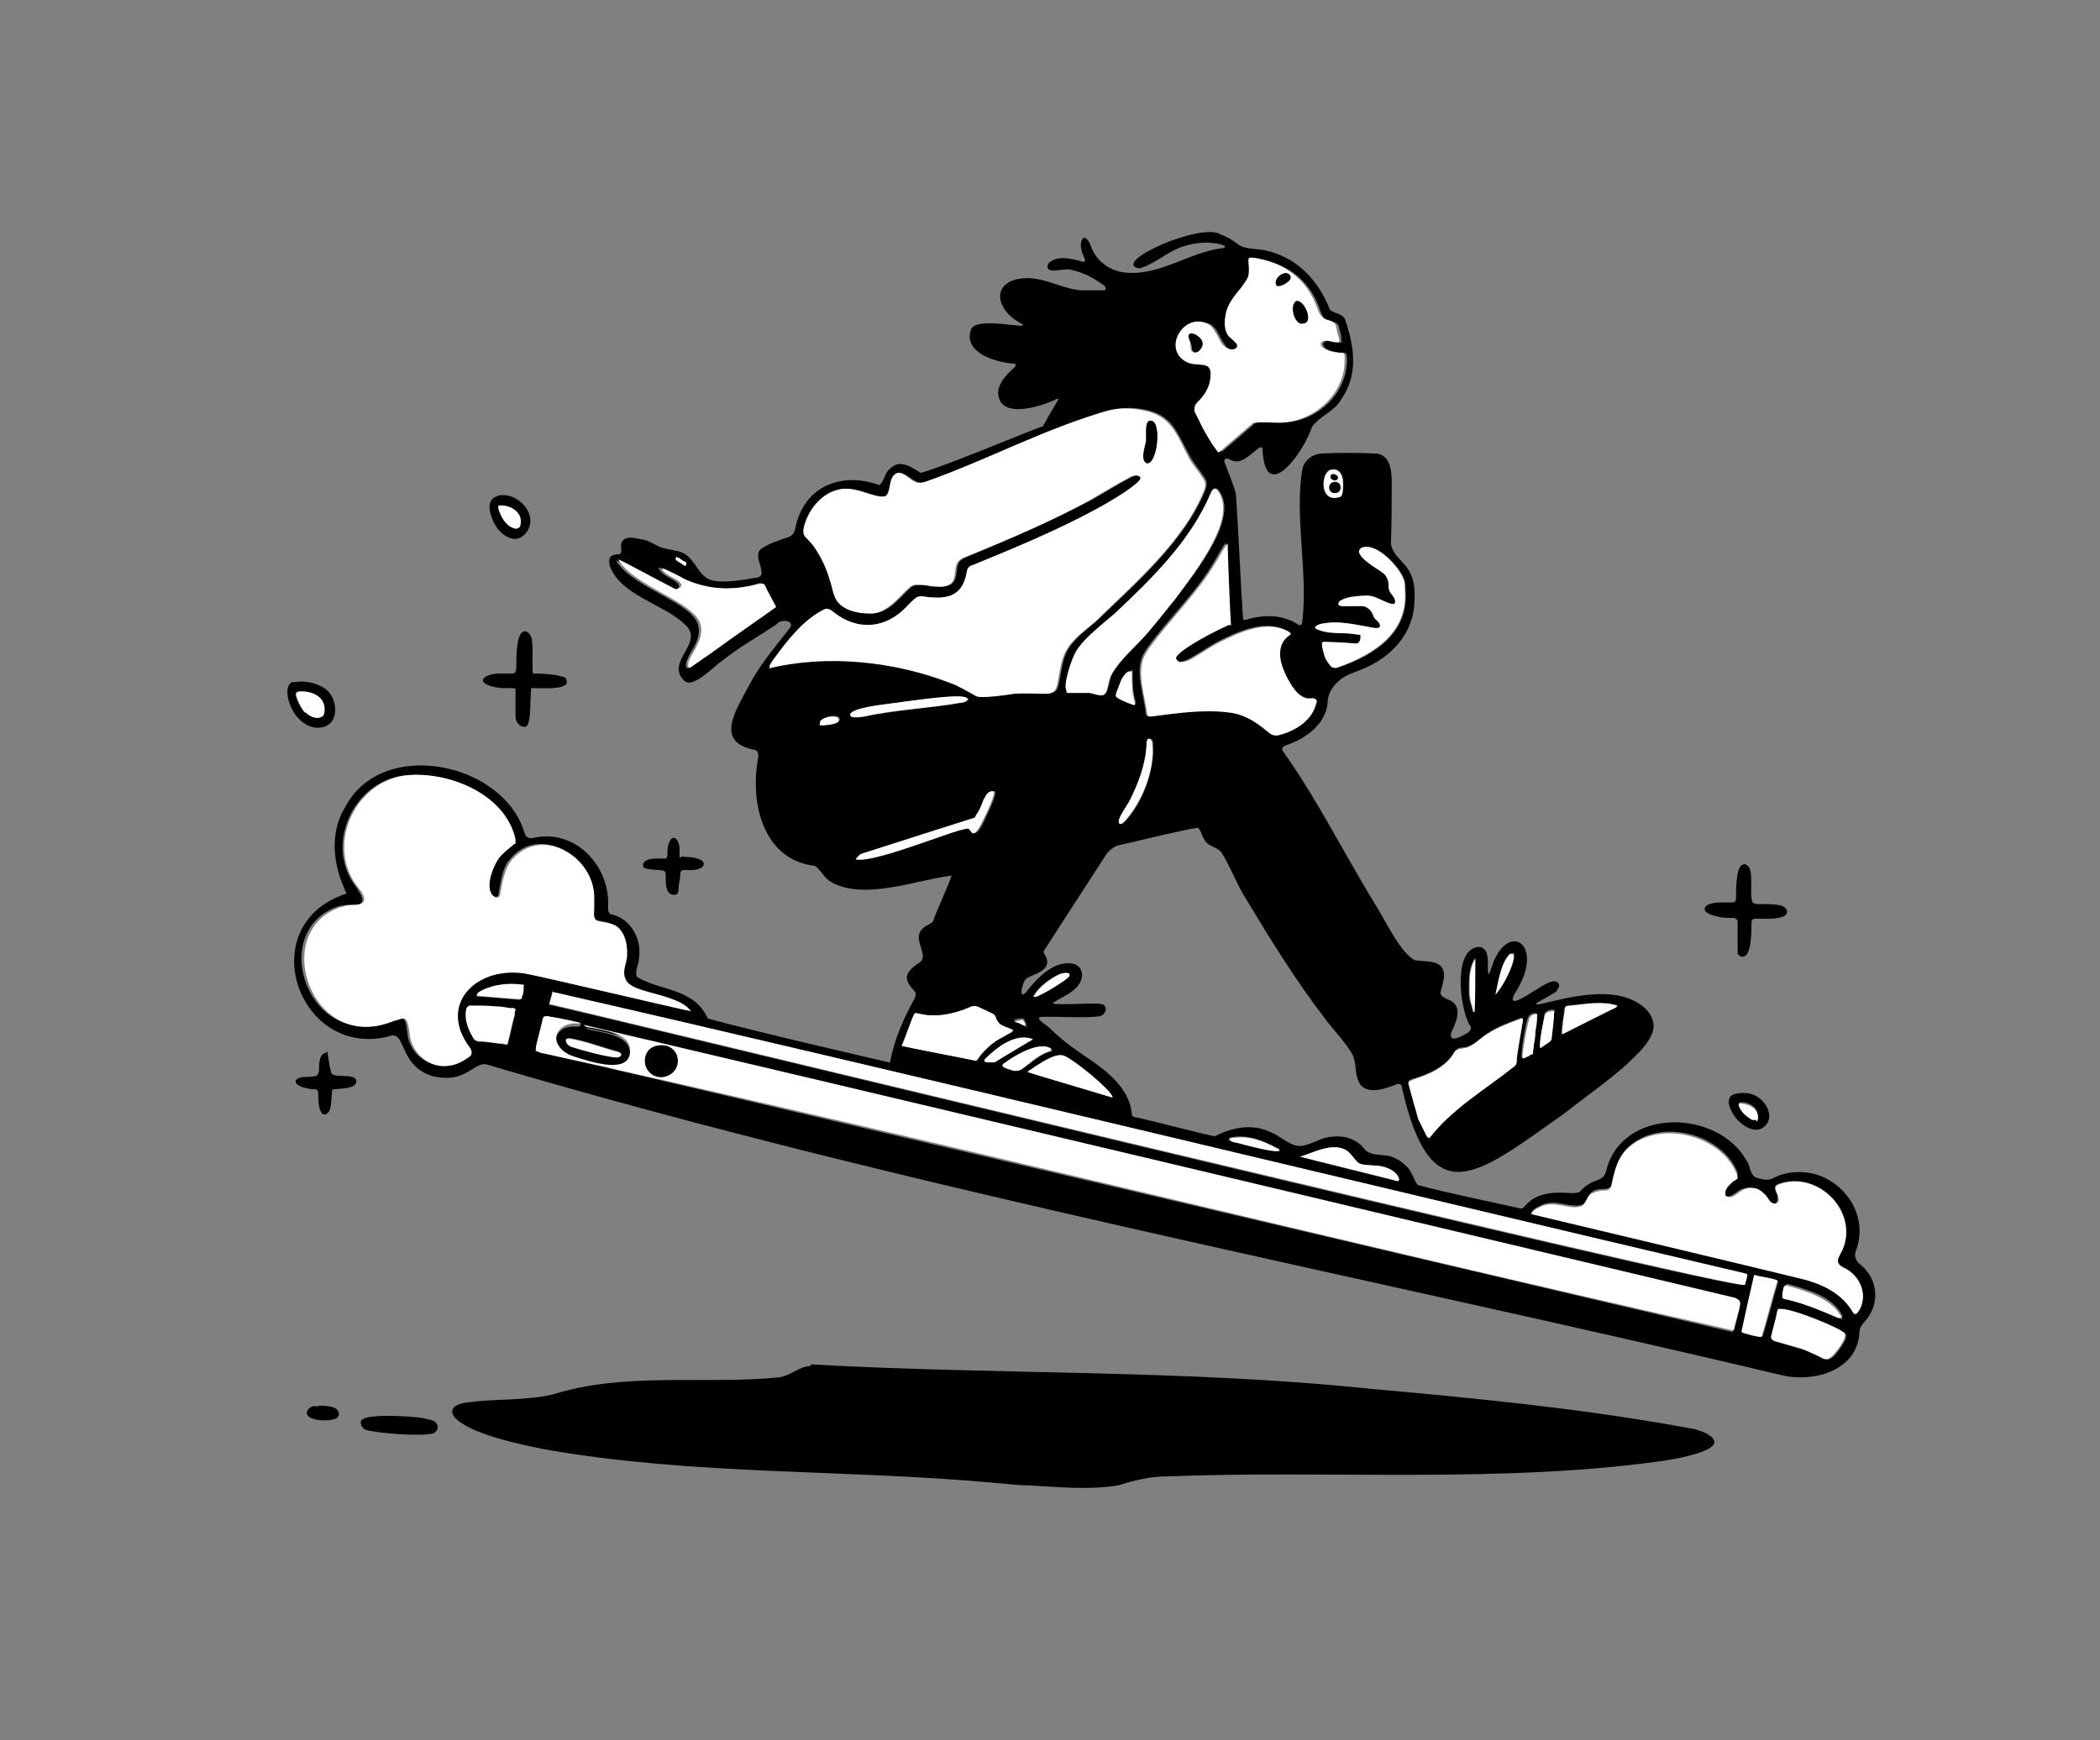 <svg width="380" height="315" viewBox="0 0 380 315" fill="none" xmlns="http://www.w3.org/2000/svg">
<rect x="0" y="0" width="380" height="315" fill="#808080" stroke="none"/>
<path d="M59.042 190.237C59.189 190.237 59.336 190.531 59.336 190.972C59.483 191.853 59.63 193.176 59.924 194.058C60.071 195.38 64.332 194.058 64.479 195.674C64.479 196.997 62.128 196.997 60.806 197.143C60.365 197.143 60.071 197.143 60.071 197.584C59.924 198.76 60.071 200.964 59.189 201.552C58.895 201.846 58.455 201.699 58.308 201.552C57.573 200.817 57.573 198.76 57.573 197.731C57.573 197.437 57.279 197.143 56.985 197.143C56.544 197.143 56.103 197.143 55.663 196.997C53.605 196.703 52.43 195.38 54.781 194.939C55.516 194.939 56.25 194.939 56.985 194.792C57.426 194.792 57.573 194.352 57.72 193.911C57.72 192.588 57.72 190.531 59.189 190.531L59.042 190.237Z" fill="black"/>
<path d="M53.018 123.524C54.781 123.083 57.279 123.524 58.896 124.7C61.1 126.316 61.541 130.871 58.455 131.606C56.251 132.194 54.047 130.577 53.018 128.667C52.136 127.198 51.255 124.112 53.018 123.377V123.524ZM55.222 128.961C55.81 129.549 57.279 130.283 58.161 129.696C58.602 129.402 58.602 128.667 58.602 128.226C58.602 126.022 56.398 125.14 54.341 125.14C53.9 125.14 53.459 125.14 53.459 125.728C53.606 126.61 54.487 128.226 55.075 128.961H55.222Z" fill="black"/>
<path d="M56.987 254.599C58.015 254.305 59.338 254.452 60.367 254.746C61.248 255.04 61.689 256.068 60.954 256.656C59.926 257.244 57.575 257.244 56.252 256.656C54.783 255.922 55.811 254.599 56.987 254.452V254.599Z" fill="black"/>
<path d="M55.223 128.961C54.488 128.226 53.753 126.61 53.606 125.728C53.606 125.287 54.047 125.14 54.488 125.14C56.545 125.14 58.603 126.022 58.749 128.226C58.749 128.667 58.749 129.402 58.309 129.696C57.427 130.283 55.958 129.696 55.37 128.961H55.223Z" fill="white"/>
<path d="M96.219 121.908C96.366 121.908 96.66 121.908 96.807 121.908C98.13 121.908 100.628 122.055 101.803 122.495C102.391 122.495 102.685 123.23 102.538 123.671C102.097 124.846 97.983 124.553 96.66 124.553C96.513 124.553 96.366 124.553 96.219 124.553C96.073 124.553 96.073 124.993 96.073 125.287C95.925 126.904 96.073 130.136 95.485 131.165C95.044 132.047 93.868 131.312 93.574 130.724C93.281 130.283 93.281 129.843 93.281 129.108C93.281 128.079 93.281 127.051 93.281 126.169C93.281 125.728 93.281 124.846 93.281 124.7C93.281 124.553 92.84 124.553 92.693 124.553C92.252 124.553 91.811 124.553 91.223 124.553C89.754 124.553 87.256 123.965 87.403 123.083C87.403 122.495 88.578 122.055 90.048 121.908C90.782 121.908 91.811 121.908 92.546 121.908C92.84 121.908 93.133 121.908 93.281 121.614C93.281 121.467 93.427 121.173 93.427 120.879C93.427 119.263 93.427 117.058 93.868 115.589C94.309 113.826 95.632 113.826 96.219 115.589C96.366 116.177 96.219 116.324 96.366 117.058C96.366 117.94 96.366 118.675 96.366 119.556C96.366 120.144 96.366 120.438 96.366 121.026C96.366 121.467 96.366 121.761 96.513 121.908H96.219Z" fill="black"/>
<path d="M313.846 166.138C313.846 166.138 313.552 166.138 313.258 166.138C312.523 166.138 311.495 166.138 310.613 165.844C307.527 165.256 307.821 163.493 311.054 163.346C311.789 163.346 312.67 163.346 313.405 163.346C314.14 163.346 314.14 162.905 314.14 162.317C314.14 160.995 314.14 157.321 315.168 156.587C315.462 156.44 315.756 156.293 316.05 156.587C317.52 157.321 316.491 161.436 317.079 163.199C317.373 163.787 318.401 163.64 318.989 163.64C320.018 163.64 321.34 163.64 322.369 163.934C323.691 164.375 323.691 165.697 322.369 165.991C321.046 166.432 319.136 166.285 317.813 166.285C317.079 166.285 316.932 166.579 316.932 167.02C316.932 168.783 316.932 172.31 315.756 173.044C315.315 173.338 314.581 173.044 314.434 172.604C314.434 172.31 314.434 172.163 314.434 171.869C314.434 170.84 314.434 168.048 314.434 167.02C314.434 166.873 314.434 166.579 314.287 166.432L313.846 166.138Z" fill="black"/>
<path d="M123.551 154.97C123.698 155.117 124.139 155.117 124.286 155.117C125.314 155.117 126.784 155.411 127.225 155.999C127.518 156.44 127.225 157.027 126.637 157.174C125.755 157.615 124.726 157.468 123.845 157.468C123.404 157.468 123.11 157.615 123.11 158.203C123.11 158.791 122.963 159.526 122.816 160.26C122.816 160.701 122.816 161.142 122.669 161.583C122.522 162.024 121.935 162.024 121.494 161.877C120.465 161.583 120.465 159.819 120.465 158.497C120.465 157.468 120.171 157.615 119.143 157.468C118.408 157.468 117.379 157.321 116.791 157.174C116.204 157.027 116.204 156.146 116.791 155.852C117.526 155.264 119.289 155.411 120.318 155.411C120.612 155.411 120.759 155.117 120.759 154.823C120.759 154.236 120.759 153.648 120.906 153.06C121.494 150.709 122.816 151.591 122.963 153.501C122.963 153.942 122.963 154.382 122.963 154.823C122.963 154.97 122.963 155.117 122.963 155.264L123.551 154.97Z" fill="black"/>
<path d="M90.049 89.727C93.722 88.845 97.837 93.4 95.045 96.633C94.457 97.221 93.722 97.662 92.841 97.515C90.342 97.074 88.726 94.135 88.579 91.784C88.579 90.902 89.02 90.02 89.902 89.874L90.049 89.727ZM90.195 91.49C90.195 91.49 90.195 91.931 90.195 92.078C90.636 93.547 91.518 95.164 92.987 95.604C93.281 95.604 93.575 95.604 93.722 95.604C93.869 95.604 94.016 95.164 94.163 95.017C94.751 93.106 92.987 91.784 90.93 91.49C90.783 91.49 90.342 91.49 90.195 91.49Z" fill="black"/>
<path d="M90.194 91.49C90.194 91.49 90.635 91.49 90.929 91.49C92.986 91.637 94.603 93.106 94.162 95.017C94.162 95.311 94.015 95.457 93.721 95.604C93.574 95.751 93.28 95.751 92.986 95.604C91.517 95.164 90.635 93.547 90.194 92.078C90.194 91.931 90.194 91.637 90.194 91.49Z" fill="white"/>
<path d="M183.359 186.416C183.359 186.563 182.918 186.857 182.771 187.004C182.036 187.445 181.155 187.886 180.42 188.327C179.097 189.208 177.922 190.237 177.04 191.56C176.746 191.853 176.746 192 176.452 192C174.689 191.707 166.607 190.09 163.227 189.355C163.08 189.355 163.227 189.061 163.227 189.061C163.668 188.033 164.844 184.653 165.432 183.478C165.579 183.184 166.166 183.478 166.46 183.478C169.399 184.212 172.632 183.478 175.424 182.302C176.012 182.008 176.599 182.008 177.187 182.302C177.775 182.596 178.804 183.037 179.391 183.331C179.685 183.478 179.979 183.625 180.126 183.918C180.567 185.094 181.155 185.535 182.33 185.976C182.771 186.123 183.212 186.27 183.359 186.416Z" fill="white"/>
<path d="M199.962 51.815C198.199 50.492 196.142 49.317 193.938 48.876C192.909 48.288 188.794 50.051 189.676 47.7C191.293 46.084 193.938 46.819 195.995 47.406C196.876 47.406 195.701 45.937 195.701 45.202C195.26 43.733 196.142 41.675 197.317 44.321C198.199 47.112 200.697 49.023 203.489 49.317C209.808 50.051 215.098 45.643 221.269 44.908C222.739 44.614 220.241 44.027 219.8 44.027C217.89 43.733 215.979 44.027 214.069 44.614C211.277 45.496 208.926 47.847 206.134 48.582C200.844 47.553 217.302 40.206 220.829 42.41C225.237 44.174 222.739 44.761 228.323 45.202C234.347 46.231 238.462 50.492 240.666 56.076C241.401 56.811 243.017 56.664 243.458 57.986C245.074 62.836 245.809 67.832 242.723 72.24C241.548 74.444 238.756 75.326 237.433 77.236C235.817 82.085 228.911 91.49 228.47 81.351C228.47 80.616 227.735 81.057 227.441 81.351C225.825 82.673 224.208 84.29 222.445 83.114C221.71 82.82 221.269 83.114 221.71 83.996C222.151 85.171 223.18 87.669 223.62 89.286C224.061 94.87 224.649 108.829 224.943 111.915C224.943 112.209 224.943 112.209 225.384 112.209C228.617 111.181 232.143 111.181 234.935 113.091C235.523 113.385 235.67 112.797 235.67 112.356C236.699 103.392 234.201 93.547 235.67 84.877C236.111 83.114 237.727 82.085 239.344 82.085C241.989 81.939 246.25 81.939 248.748 82.085C251.393 82.085 251.834 84.877 251.834 87.082C251.834 90.755 251.834 94.723 251.687 98.396C252.275 101.923 256.389 101.776 255.948 108.536C255.948 114.56 251.834 118.969 246.397 121.173C244.928 121.761 243.311 122.201 242.136 123.377C240.96 124.406 240.225 125.728 240.225 127.345C239.784 131.165 236.258 133.663 232.878 134.839C232.143 134.986 231.702 135.573 232.29 136.161C238.315 144.684 243.017 154.089 248.454 163.052C250.658 166.432 253.156 172.163 255.948 173.779C257.418 174.073 259.475 173.779 260.651 174.808C261.973 176.13 260.945 178.188 260.651 179.657C260.651 180.245 261.238 180.539 261.826 180.833C264.912 181.861 263.59 184.8 262.561 187.004C262.267 188.768 264.177 187.739 265.206 187.151C265.794 186.857 266.528 186.27 265.941 185.535C264.03 182.302 262.855 170.987 267.998 171.428C269.761 172.163 269.027 174.808 269.32 176.277C269.32 176.277 269.32 176.277 269.467 176.277C269.614 175.836 270.055 174.808 270.202 174.22C273.288 166.579 279.754 171.281 274.023 179.951C272.259 183.625 279.166 177.894 280.635 177.747C281.517 177.306 282.692 178.041 281.811 179.069C282.252 179.657 275.639 182.302 278.872 181.714C284.309 180.392 291.803 178.481 296.652 181.714C298.563 182.89 299.885 185.094 298.856 187.298C297.975 189.355 296.064 190.972 294.448 192.588C290.774 195.821 286.807 198.613 282.839 201.699C267.263 212.72 259.034 219.92 253.744 197.143C253.744 196.556 253.45 195.968 252.716 196.262C251.246 196.85 247.279 198.466 245.956 195.968C245.074 194.352 245.515 192.588 244.781 190.972C243.605 188.768 241.254 186.416 239.638 184.212C234.347 177.306 229.645 169.665 225.237 162.318C223.767 159.966 222.445 156.44 220.975 154.236C220.094 153.207 218.477 153.207 217.89 151.884C217.449 151.297 217.302 150.121 216.714 149.827C214.363 150.121 204.224 152.619 202.166 153.06C201.432 153.354 200.697 153.942 200.256 154.529C197.317 159.085 190.264 169.959 188.941 172.016C188.648 172.457 189.235 172.898 189.382 173.485C190.117 175.69 187.178 176.277 185.856 177.012C184.974 177.453 184.092 181.567 185.856 179.363C187.766 176.865 190.705 174.073 193.644 174.367C195.113 174.367 196.142 175.69 195.701 177.159C195.113 179.363 192.468 180.245 190.705 181.42C189.088 182.155 198.493 181.42 199.081 181.714C200.403 181.714 200.403 183.478 199.081 183.918C196.73 184.359 190.705 183.918 188.207 184.065C187.325 184.506 189.676 185.682 189.97 186.123C192.321 188.474 194.966 190.237 197.758 192.147C201.138 194.498 204.518 197.584 204.812 201.699C204.812 202.14 205.399 202.287 205.84 202.287C209.661 203.168 217.449 205.225 219.8 205.666C223.033 204.05 226.559 203.315 229.939 204.932C231.556 205.519 233.172 207.283 235.082 207.43C236.699 207.43 238.168 206.401 239.784 205.96C242.136 205.372 244.928 205.666 246.691 207.724C248.013 209.634 250.658 208.605 252.422 209.634C253.01 209.928 253.597 210.222 254.185 210.809C255.508 211.838 255.655 213.307 256.536 214.483C261.238 215.806 272.7 218.157 275.198 218.744C275.786 218.744 275.933 218.157 276.521 217.716C277.255 216.981 278.137 216.54 279.166 216.246C280.782 215.806 282.546 215.806 284.309 215.952C284.897 215.952 285.484 215.952 285.925 215.659C288.276 213.014 290.04 214.189 290.627 211.985C293.419 200.376 310.759 200.67 316.049 210.075C316.784 211.103 316.637 212.72 317.812 213.161C318.841 213.454 319.87 213.748 320.751 213.307C323.69 211.691 327.658 211.838 330.45 213.307C335.005 215.659 337.797 220.949 335.887 226.239C335.446 227.12 335.74 228.149 336.474 228.737C340.001 231.529 340.295 236.231 337.209 239.464C336.768 239.905 336.474 240.492 336.474 241.08C336.18 248.133 328.098 250.338 322.221 248.868C244.34 230.353 164.842 215.365 88.284 192.735C85.786 191.853 84.61 196.262 78.292 194.792C71.973 192.882 73.59 186.27 70.357 187.592C53.899 191.707 45.523 167.314 62.715 161.73C60.364 156.881 59.483 151.003 62.422 146.154C69.034 133.369 91.076 137.925 94.897 150.709C95.19 151.737 95.925 151.884 96.807 151.59C104.301 150.121 110.473 156.881 110.032 164.228C110.032 164.816 110.032 165.403 110.767 165.55C114.146 166.285 116.204 170.106 115.616 173.485C115.616 174.514 114.734 175.983 115.322 176.865C119.877 179.51 125.461 178.775 128.106 184.359C136.041 186.563 158.377 191.707 160.875 192.294C161.169 192.294 161.022 192 161.169 191.707C161.904 188.033 163.52 184.359 165.283 181.126C165.577 180.686 165.871 180.098 165.577 179.51C163.667 177.453 163.373 176.277 166.165 174.367C168.663 173.044 164.402 169.812 167.34 167.754C167.928 167.314 168.81 167.167 168.957 166.432C169.545 164.669 171.455 160.701 172.19 158.497C165.871 159.232 156.467 163.052 150.442 159.672C149.119 158.938 148.532 157.468 147.503 156.734C138.098 155.705 135.6 145.272 137.217 137.043C137.217 136.455 137.217 135.867 136.482 135.72C129.282 134.251 133.102 128.667 135.6 123.965C137.511 120.291 140.303 117.058 142.801 113.826C144.123 112.356 141.331 111.915 140.596 112.944C137.364 115.148 133.837 117.058 130.751 119.556C129.135 120.585 125.461 124.7 123.845 123.23C120.171 119.703 127.812 116.324 123.845 112.944C120.024 109.27 112.236 107.801 110.326 102.364C110.032 100.894 110.473 100.307 112.089 100.307C112.824 100.013 112.089 98.69 112.53 98.103C113.265 96.78 115.175 97.515 116.351 97.662C117.82 97.956 118.849 98.984 120.318 99.278C121.053 99.425 121.787 99.572 122.375 99.719C125.755 100.16 125.902 104.127 128.694 105.009C130.898 105.597 134.278 105.009 136.776 104.568C137.217 104.568 137.658 104.421 137.805 103.833C137.951 102.511 136.335 100.307 137.805 99.278C138.833 98.543 141.184 97.662 142.654 97.221C143.535 96.927 143.829 96.192 143.976 95.311C145.593 87.963 152.352 85.318 159.112 87.816C159.993 87.228 160.14 85.465 161.022 84.877C162.785 82.967 164.989 84.584 166.606 85.612C172.043 83.996 185.856 78.118 188.501 77.236C188.794 77.236 188.794 76.942 189.088 76.501C189.529 75.62 190.705 73.71 191.293 72.681C191.88 71.799 191.146 72.24 190.558 72.534C187.472 73.856 181.447 75.473 180.712 71.799C180.272 70.036 181.594 68.419 182.77 67.244C183.504 66.509 184.533 65.775 183.064 65.775C179.831 65.481 174.247 63.717 175.716 59.603C176.745 57.105 187.031 59.897 184.827 58.574C179.537 55.782 179.39 50.198 186.296 50.345C189.529 50.492 192.762 52.403 195.701 52.55C196.876 52.55 198.199 52.55 199.375 52.55C199.668 52.55 199.962 52.55 200.109 52.403L199.962 51.815ZM242.723 61.954C242.723 61.807 242.723 61.513 242.723 61.219C242.723 60.631 242.429 59.897 242.283 59.309C242.283 58.868 241.989 58.574 241.695 58.427C240.225 57.84 239.491 58.133 238.903 56.223C237.286 51.374 233.907 48.288 228.911 47.112C225.384 46.231 226.559 46.525 226.412 49.464C226.412 50.492 225.678 51.227 225.09 52.109C224.061 53.431 222.739 54.901 222.298 56.664C222.004 57.986 221.71 59.603 222.592 60.778C222.886 61.219 223.474 61.66 223.914 62.101C224.208 62.542 224.355 63.13 223.914 63.276C223.327 63.57 222.445 63.276 222.004 62.836C221.563 62.395 221.269 61.807 220.829 61.072C220.241 59.897 219.653 58.721 218.33 58.427C214.069 57.252 211.277 63.13 214.804 65.334C216.714 66.656 219.506 65.187 219.506 67.685C219.506 69.154 219.065 70.477 218.037 71.799C217.596 72.24 217.155 72.681 216.861 73.122C216.567 73.563 216.42 74.15 216.567 74.444C216.714 75.032 217.008 75.473 217.449 76.208C218.037 77.383 218.918 79 219.653 80.175C220.094 80.91 220.388 81.351 220.682 81.645C220.829 81.792 220.975 81.645 221.269 81.645C222.592 80.469 225.237 78.265 226.559 77.089C226.853 76.795 227 76.648 227.441 76.501C228.764 76.355 230.233 76.501 231.556 76.501C237.874 76.648 243.605 71.652 243.752 65.334C243.752 64.746 243.752 63.864 243.311 63.864C242.136 63.864 239.931 63.57 239.491 62.542C239.197 61.954 239.931 61.66 240.519 61.66C240.96 61.66 241.548 61.954 242.136 61.954C242.576 61.954 243.017 62.101 243.164 61.954H242.723ZM139.274 120.879C149.854 118.234 162.197 119.556 172.337 123.524C173.659 123.965 175.129 124.993 176.451 125.581C177.039 125.875 177.48 126.022 178.067 126.022C179.537 126.022 181.888 125.728 183.798 125.434C185.709 125.14 187.619 125.434 189.529 125.434C190.852 125.434 191.293 125.14 191.586 123.818C192.027 121.908 192.174 119.556 193.203 117.646C194.525 115.442 196.73 113.973 198.493 112.356C205.546 105.597 214.51 97.809 218.184 88.551C218.33 87.816 218.477 87.376 218.184 86.788C217.596 85.759 216.273 84.143 215.539 82.967C212.893 78.265 212.306 74.885 206.428 74.004C203.783 73.563 200.991 74.004 198.493 74.885C188.207 78.265 177.921 83.555 167.781 87.228C167.34 87.228 166.9 87.522 166.459 87.376C164.695 87.082 163.079 84.143 161.757 86.641C161.316 87.522 161.463 89.139 160.581 89.727C159.552 90.461 156.173 88.698 154.409 88.551C150.295 87.816 146.621 91.637 145.74 95.457C145.593 96.045 145.593 96.78 146.033 97.221C146.621 97.809 147.356 98.543 147.797 99.278C148.972 101.041 149.854 103.099 150.442 105.009C150.883 106.184 151.03 107.801 151.764 108.829C152.94 110.299 155.438 111.034 157.348 111.034C160.728 111.328 162.932 107.948 164.842 106.331C165.577 105.744 166.459 105.891 167.487 105.891C168.222 105.891 169.104 106.037 169.839 106.184C174.394 106.331 172.337 102.805 173.806 101.482C174.1 101.188 174.688 100.894 175.129 100.747C182.77 97.515 190.411 94.282 197.611 90.461C199.668 89.286 202.754 87.376 204.518 86.494C205.105 86.2 205.546 85.906 206.134 86.2C206.428 86.2 206.722 86.641 206.575 86.935C206.428 87.228 206.134 87.522 205.693 87.816C203.93 89.286 200.697 91.196 198.493 92.372C191.439 96.192 183.945 99.278 176.451 102.364C175.863 102.511 175.569 102.952 175.276 103.392C174.835 106.038 173.806 107.948 170.867 108.242C169.986 108.242 169.104 108.242 168.369 108.242C167.634 108.242 166.753 107.948 166.165 108.242C165.577 108.536 164.989 109.27 164.549 109.711C160.875 113.973 155.438 114.413 151.03 110.887C150.589 110.446 150.001 110.299 149.413 110.446C145.74 112.356 142.801 116.03 140.303 119.41C140.009 119.85 139.715 120.291 139.568 120.585C139.568 120.732 139.568 120.879 139.568 121.026L139.274 120.879ZM240.813 85.024C238.903 85.612 238.756 90.902 242.136 90.02C242.283 90.02 242.576 89.874 242.723 89.727C243.017 89.286 243.164 88.11 243.017 87.082C243.017 85.906 242.283 84.731 240.96 85.024H240.813ZM193.056 125.14C193.203 125.14 193.497 125.287 193.644 125.287C194.672 125.287 196.289 125.287 197.317 125.287C198.052 125.287 198.787 125.728 199.521 125.728C199.962 125.728 200.256 125.434 200.403 124.846C200.697 123.965 200.844 123.083 201.138 122.201C202.607 119.41 205.84 116.764 208.044 114.119C209.661 112.209 210.983 110.593 212.6 108.536C216.714 103.099 224.502 93.4 220.388 88.551C219.8 88.11 219.506 88.551 219.212 89.139C215.539 97.809 208.485 104.568 201.726 111.034C199.962 112.503 197.758 114.413 196.289 115.883C195.554 116.618 195.113 117.205 194.672 118.087C194.085 119.116 192.321 124.112 193.203 124.993L193.056 125.14ZM222.445 113.091C222.445 113.091 222.445 112.944 222.445 112.797C222.445 111.034 222.004 100.013 221.857 98.249C221.122 98.984 220.388 100.601 219.8 101.482C216.42 107.36 211.571 111.768 207.75 117.058C207.31 117.646 206.869 118.381 206.575 119.116C205.546 122.201 207.016 125.875 207.31 129.108C207.31 129.402 207.603 129.696 208.044 129.549C212.6 128.961 217.449 128.373 222.004 128.814C224.796 129.108 227 130.577 229.204 132.341C229.792 132.782 230.38 133.075 231.115 132.928C234.054 132.194 237.139 130.283 237.874 127.198C238.021 126.463 237.874 126.169 237.139 126.316C235.523 126.463 234.347 125.14 233.466 123.965C231.702 121.173 229.939 117.058 233.025 114.854C233.172 114.56 233.172 114.413 233.025 114.266C229.057 111.915 224.061 114.266 220.241 116.177C218.477 117.205 216.273 118.675 214.804 119.41C214.216 119.703 213.334 119.997 212.747 119.41C212.453 119.116 212.6 118.675 212.747 118.528C214.216 117.058 219.8 113.973 222.151 112.944L222.445 113.091ZM246.25 115.148C246.544 115.442 246.25 116.03 245.956 116.324C245.809 116.471 245.515 116.471 245.368 116.471C244.193 116.471 240.96 116.324 239.784 116.177C239.491 116.177 239.344 116.177 239.344 116.471C239.344 116.911 239.344 117.646 239.638 118.087C239.931 118.969 240.372 119.703 240.813 120.438C241.107 120.879 241.548 121.026 241.989 120.879C249.042 118.528 255.067 114.413 254.332 106.625C254.332 106.038 254.332 105.303 254.038 104.715C253.303 102.658 249.189 98.103 246.544 99.131C244.487 100.307 249.63 103.099 250.365 103.686C250.952 104.127 251.393 104.862 251.393 105.744C251.393 107.213 251.687 107.066 252.422 108.242C252.569 108.536 252.716 108.976 252.422 109.27C251.981 109.417 251.393 109.27 250.952 108.976C249.777 108.536 248.748 107.801 247.426 107.801C245.956 107.801 244.046 107.801 242.723 108.683C241.989 109.123 242.136 109.711 243.017 109.711C244.046 109.711 245.368 109.564 246.544 109.711C247.279 109.711 248.013 110.005 248.307 110.74C248.601 111.181 248.601 111.621 248.895 111.915C249.189 112.356 249.63 112.503 249.777 112.944C250.071 113.532 249.483 113.826 248.895 113.679C245.368 113.238 242.136 112.062 238.609 113.091C237.58 113.532 238.462 113.973 239.05 114.119C240.96 114.707 243.605 114.413 245.662 114.854C245.956 114.854 246.25 114.854 246.397 115.148H246.25ZM122.522 100.894C122.375 100.894 122.081 101.335 122.375 101.482C122.669 101.629 123.404 102.07 123.698 102.364C123.845 102.364 123.992 102.364 124.139 102.364C124.139 102.217 124.286 101.923 124.139 101.923C123.845 101.776 123.404 101.482 123.11 101.188C122.963 101.188 122.816 100.894 122.669 101.041L122.522 100.894ZM119.289 102.952C119.73 104.274 122.375 104.862 122.816 105.891C123.11 106.331 122.375 106.772 121.934 106.772C121.934 106.772 121.934 106.772 121.787 106.772C119.142 105.45 112.971 102.217 111.648 101.482C111.354 101.482 111.648 101.482 111.648 101.776C115.028 106.625 125.461 109.123 126.343 113.238C126.637 114.413 126.343 115.589 125.755 116.764C125.314 117.646 124.726 118.381 124.433 119.263C124.139 119.703 123.992 120.585 124.286 120.879C124.286 120.879 124.433 121.026 124.579 120.879C125.02 120.585 126.196 119.703 127.959 118.528C132.368 115.295 139.568 110.446 140.156 109.858C139.715 108.829 138.686 106.772 138.098 105.891C137.805 105.303 137.217 105.597 136.776 105.744C132.368 106.919 127.812 106.919 123.698 104.862C123.11 104.568 118.996 102.364 118.996 102.952H119.289ZM204.665 121.467C204.518 121.467 204.371 121.467 204.224 121.467C203.048 122.348 202.754 123.965 202.166 125.14C202.166 125.287 202.02 125.581 202.02 125.728C202.02 126.169 202.754 126.316 203.195 126.463C203.783 126.757 204.812 127.345 205.399 127.345C205.693 127.345 205.399 126.757 205.399 126.61C204.958 124.993 204.958 123.377 204.958 121.761C204.958 121.614 204.958 121.32 204.812 121.173L204.665 121.467ZM175.129 126.463C174.982 125.434 164.842 126.904 163.373 127.051C161.904 127.345 153.822 128.079 153.968 129.402C153.968 129.696 154.556 129.843 154.997 129.843C155.438 129.843 156.026 129.843 156.467 129.696C162.197 128.52 168.222 128.226 173.953 127.198C174.394 127.198 175.276 126.904 175.276 126.463H175.129ZM148.385 131.018C148.385 131.165 148.825 131.165 149.266 131.165C149.854 131.165 152.205 131.018 151.911 129.99C151.617 129.255 149.266 129.549 148.532 130.43C148.532 130.43 148.385 130.724 148.532 130.871L148.385 131.018ZM208.191 133.81C207.897 133.663 207.603 133.81 207.603 134.104C207.603 134.251 207.603 134.545 207.603 134.692C207.603 138.365 206.281 141.745 204.518 144.978C203.93 146.007 203.048 147.182 202.607 148.358C202.313 149.239 202.901 149.239 203.489 148.799C206.722 145.419 209.073 139.247 208.632 134.545C208.632 134.251 208.632 133.957 208.338 133.81H208.191ZM92.986 152.766C92.986 152.619 92.986 152.325 92.986 151.884C91.223 143.949 81.671 139.835 74.03 140.276C64.332 140.717 58.454 152.619 64.332 160.407C64.773 161.142 65.801 162.317 65.507 163.199C65.361 163.64 64.626 163.787 64.038 163.787C63.009 163.787 61.981 163.787 61.099 164.081C48.168 168.636 55.956 190.825 70.797 184.653C71.532 184.506 72.267 184.212 72.561 184.212C73.736 184.212 73.59 187.151 73.883 188.033C74.765 191.266 77.998 193.323 80.937 192.735C82.112 192.588 83.288 192 84.317 191.266C85.051 190.825 85.051 190.237 84.61 189.502C78.586 181.567 85.933 174.367 94.897 176.13C97.395 176.571 121.641 182.302 124.579 182.89C123.551 181.42 121.641 180.833 119.877 180.245C118.114 179.657 113.999 178.922 112.971 177.453C112.236 176.277 112.971 174.808 112.971 173.485C113.265 171.428 112.971 168.783 111.06 167.461C110.179 166.873 108.856 166.726 107.975 166.579C106.799 166.432 107.093 165.256 107.093 164.228C107.093 163.64 107.093 162.905 107.093 162.464C107.387 154.823 97.395 149.092 92.251 155.558C90.782 157.027 90.488 160.554 90.194 161.877C90.194 162.317 89.753 162.464 89.166 162.171C87.108 160.701 88.872 156.734 90.047 155.117C90.635 154.236 91.517 153.648 92.251 153.06C92.398 152.913 92.545 152.766 92.692 152.619L92.986 152.766ZM179.684 143.215C178.802 143.215 178.508 143.949 178.067 144.831C177.627 145.713 177.333 146.594 176.892 147.329C176.598 147.77 176.598 147.917 176.304 148.064C174.688 148.505 157.789 153.942 156.026 154.529C156.026 154.529 155.879 154.529 155.732 154.676C155.438 154.823 154.997 155.411 154.997 155.558C154.997 155.558 154.997 155.558 155.291 155.558C159.112 155.852 173.365 149.68 175.569 149.974C175.569 149.974 175.716 150.268 176.01 150.562C176.598 151.297 177.333 149.974 177.627 149.533C178.067 148.652 180.712 143.362 179.978 143.215H179.684ZM273.729 172.604C273.288 172.31 272.847 173.044 272.7 173.338C271.525 174.955 271.231 177.6 270.79 179.657C270.79 179.951 270.79 179.951 270.937 179.657C271.525 178.922 272.112 178.041 272.553 177.159C272.994 176.13 274.464 173.485 273.876 172.457L273.729 172.604ZM266.675 183.184C266.675 181.861 266.822 174.955 266.822 173.485C266.822 173.485 266.822 173.485 266.675 173.779C265.647 175.69 265.794 177.747 265.794 179.804C265.794 180.245 265.794 180.539 265.941 180.98C266.088 181.567 266.382 182.596 266.528 183.184H266.675ZM187.031 180.392C187.031 180.98 192.909 177.453 193.35 176.718C193.497 176.424 193.35 176.277 193.056 176.13C192.615 176.13 192.027 176.13 191.439 176.424C189.676 177.306 187.913 178.628 186.884 180.392H187.031ZM94.75 178.481C94.75 178.481 94.309 178.335 94.162 178.335C91.958 178.041 89.166 178.335 87.108 179.363C86.814 179.51 86.374 179.657 86.227 180.098C86.227 180.392 86.374 180.392 86.521 180.392C87.843 180.392 92.692 180.833 93.868 180.98C94.162 180.98 94.162 180.98 94.309 180.539C94.309 180.245 94.456 179.804 94.603 179.363C94.603 179.216 94.603 178.922 94.603 178.628L94.75 178.481ZM99.893 179.51C99.893 180.098 99.452 181.126 99.305 181.861C101.656 182.155 313.992 233.88 315.608 232.557C315.608 231.97 315.902 231.235 316.049 230.647C315.902 230.647 314.433 230.206 311.935 229.618C251.393 215.365 156.32 192.441 99.746 179.51H99.893ZM292.391 182.155C289.452 181.273 286.513 181.861 283.574 182.155C282.986 182.155 283.133 182.596 282.986 183.184C282.986 183.771 282.839 184.506 282.692 185.241C282.692 185.976 282.545 186.563 282.545 187.151C282.545 187.151 282.545 187.151 282.692 187.151C283.868 186.563 289.893 183.625 292.391 182.302C292.391 182.302 292.538 182.302 292.391 182.155ZM93.133 182.596C92.986 182.596 92.692 182.596 92.398 182.596C91.517 182.596 90.782 182.449 89.9 182.302C88.431 182.155 87.108 182.008 85.639 182.155C85.492 182.155 85.198 182.155 85.051 182.155C84.61 182.302 84.463 182.743 84.463 183.037C84.169 184.8 84.904 186.563 85.786 188.033C86.227 188.768 86.814 188.474 87.549 188.621C88.578 188.621 90.194 188.915 91.37 189.062C91.664 189.062 91.958 189.062 91.958 188.768C92.105 188.033 92.692 185.682 92.986 184.212C92.986 183.918 92.986 183.771 93.133 183.478C93.133 183.037 93.427 182.743 93.133 182.596ZM183.358 186.416C183.211 186.416 182.77 186.123 182.329 185.976C181.006 185.535 180.566 185.241 180.125 183.918C179.978 183.625 179.684 183.478 179.39 183.331C178.802 183.037 177.774 182.596 177.186 182.302C176.598 182.008 176.01 182.008 175.422 182.302C172.777 183.478 169.398 184.212 166.459 183.478C166.165 183.478 165.577 183.184 165.43 183.478C164.842 184.653 163.667 188.18 163.226 189.062C163.226 189.062 163.079 189.355 163.226 189.355C166.606 190.09 174.541 191.56 176.451 192C176.745 192 176.892 192 177.039 191.56C177.921 190.384 179.096 189.208 180.419 188.327C181.153 187.886 182.035 187.445 182.77 187.004C182.917 187.004 183.358 186.71 183.358 186.416ZM281.223 182.743C280.929 182.743 280.341 182.743 279.9 183.037C279.607 183.184 279.46 183.478 279.46 183.771C279.46 184.359 278.284 189.943 278.872 189.355C279.313 189.062 279.9 188.621 280.341 188.327C280.635 188.18 280.782 188.033 280.782 187.592C280.782 186.27 281.223 183.918 281.223 183.037C281.223 182.89 281.223 182.743 281.223 182.596V182.743ZM277.109 190.825C277.109 190.825 277.109 190.678 277.109 190.531C277.109 190.237 277.109 189.796 277.255 189.062C277.402 187.886 277.696 186.123 277.843 184.947C277.843 184.653 277.843 184.359 277.843 184.065C277.843 183.625 277.843 183.331 277.843 183.331C277.549 183.331 277.255 183.478 276.962 183.625C276.668 183.771 276.521 184.065 276.374 184.506C275.933 186.123 275.198 190.237 275.345 191.413C275.345 191.413 275.492 191.413 275.639 191.413C275.933 191.413 276.668 190.825 276.962 190.678L277.109 190.825ZM105.183 185.241C105.183 185.241 104.889 185.241 104.742 185.094C103.125 184.653 101.509 184.359 99.746 184.065C99.452 184.065 99.011 183.918 98.717 184.065C98.57 184.065 98.423 184.065 98.423 184.359C98.423 184.653 98.276 184.947 98.129 185.535C97.835 186.563 97.395 188.18 97.101 189.208C97.101 189.796 96.807 190.09 96.954 190.237C168.957 207.136 241.401 224.181 313.404 241.08C313.698 241.08 313.698 240.639 313.845 240.492C314.139 239.464 314.726 237.26 314.873 236.378C314.873 236.084 314.873 235.79 314.58 235.643C314.58 235.643 314.286 235.349 314.139 235.349C311.641 234.761 107.387 186.123 105.77 185.976C106.064 186.123 106.505 186.27 106.799 186.416C109.591 187.004 113.852 187.445 113.999 190.531C113.999 191.119 113.999 191.853 113.412 192.441C111.648 194.498 104.301 192.441 101.95 190.825C99.305 188.915 100.627 185.976 103.419 185.829C104.007 185.829 104.448 185.829 104.889 185.829L105.183 185.241ZM185.856 185.682C185.856 185.535 185.562 184.947 185.415 184.8C185.415 184.653 185.415 184.506 185.121 184.359C185.121 184.359 184.974 184.359 184.827 184.359C184.386 184.359 183.798 184.506 183.504 184.506C183.358 184.506 183.945 184.8 184.092 184.8C184.533 184.947 184.974 185.241 185.415 185.388C185.709 185.388 185.856 185.682 185.856 185.535V185.682ZM258.593 205.96C262.561 200.523 268.733 196.997 274.023 192.882C274.464 192.588 274.463 192 274.463 191.56C274.757 189.943 275.198 187.004 275.492 185.094C275.492 184.212 275.786 184.065 274.904 184.359C272.994 185.094 270.937 185.829 269.173 187.004C267.851 187.886 266.822 189.062 265.353 189.502C264.765 189.649 264.03 189.502 263.59 189.943C263.443 189.943 263.296 190.237 263.149 190.384C261.679 193.029 258.593 194.352 255.801 195.233C255.214 195.38 254.626 195.527 254.92 196.262C255.361 197.878 256.242 201.111 256.683 202.58C257.124 203.462 257.712 204.785 258.153 205.519C258.153 205.666 258.3 205.96 258.593 205.813V205.96ZM186.737 188.033C183.651 187.004 180.419 189.649 178.214 191.707C178.067 191.853 177.921 192 178.214 192.147C178.361 192.147 178.949 192.294 179.243 192.294C179.537 192.294 179.684 192.294 179.978 192.294C180.859 191.707 183.798 189.943 185.562 188.915C185.856 188.768 186.003 188.621 186.296 188.474C186.737 188.18 187.031 188.18 186.884 188.033H186.737ZM112.383 190.678C112.383 190.531 111.942 190.384 111.648 190.237C108.856 189.502 105.917 188.327 103.125 187.886C102.832 187.886 102.391 187.886 102.391 188.18C102.391 188.621 102.979 189.062 103.419 189.355C105.183 190.09 110.032 191.266 111.648 191.266C112.089 191.266 112.53 190.972 112.383 190.531V190.678ZM190.264 190.09C190.264 190.09 190.264 190.09 190.264 189.796C188.354 188.474 184.386 190.678 182.476 192C182.182 192.294 181.3 192.588 181.594 193.029C181.888 193.323 182.476 193.47 182.917 193.617C183.651 193.764 184.239 193.911 184.827 193.617C186.003 192.882 188.06 190.972 189.823 190.384C189.97 190.384 190.411 190.384 190.411 190.09H190.264ZM201.285 198.466C200.697 196.997 194.672 192 192.615 191.119C191.146 190.531 188.941 192.147 187.325 193.029C186.884 193.323 186.149 193.764 186.003 193.911C186.003 193.911 186.003 193.911 186.003 194.058C187.619 194.645 197.317 197.437 201.138 198.613H201.285V198.466ZM314.433 213.161C314.433 212.867 314.433 212.573 314.433 212.279C311.788 205.372 301.061 202.434 295.183 207.136C292.979 208.899 292.244 211.25 291.803 213.895C291.656 215.071 290.921 215.218 289.893 215.218C289.158 215.218 288.423 215.365 287.836 215.952C287.248 216.54 287.101 217.569 286.366 218.01C284.162 218.891 281.37 216.687 278.578 218.304C277.99 218.597 277.402 218.891 277.109 219.479V219.626C279.019 220.067 324.572 230.941 326.776 231.529C330.303 232.557 333.389 234.174 335.299 237.406C335.74 238.141 336.18 237.406 336.474 236.966C337.944 233.88 336.474 230.647 333.535 229.324C332.36 228.737 332.36 228.002 332.948 226.973C336.915 220.214 329.862 212.132 322.515 214.042C321.927 214.189 321.486 214.336 321.192 214.777C321.045 215.365 321.633 216.099 321.633 216.687C321.633 217.128 321.633 217.863 321.045 217.863C320.163 217.863 319.87 217.128 319.282 216.393C318.841 215.952 318.4 215.512 317.812 215.218C316.931 214.777 315.755 214.924 314.873 215.365C314.139 215.806 313.551 216.393 312.816 216.54C312.522 216.54 312.081 216.54 311.935 216.099C311.935 215.659 312.081 215.071 312.375 214.63C312.669 214.336 312.963 214.042 313.257 213.748C313.698 213.454 313.992 213.307 314.139 213.014L314.433 213.161ZM231.556 208.164C231.556 208.017 231.262 207.87 230.968 207.724C228.47 206.401 225.972 205.372 223.033 205.813C222.592 205.813 222.004 206.107 222.592 206.401C222.886 206.548 223.327 206.695 223.62 206.695C224.355 206.842 231.702 208.899 231.409 208.017L231.556 208.164ZM245.662 210.369C244.634 209.34 244.193 208.164 242.283 207.724C240.519 207.43 238.609 208.164 236.992 208.752C236.405 208.899 235.67 209.193 235.229 209.34C236.699 209.781 250.805 213.307 252.716 213.748C253.01 213.748 253.156 213.601 253.156 213.307C252.569 211.544 250.218 210.956 248.601 210.956C247.279 210.956 246.397 210.956 245.662 210.369ZM321.633 231.823C320.751 231.529 319.135 231.235 318.253 231.088C317.812 231.088 317.518 230.794 317.518 231.088C317.225 232.263 315.608 239.464 315.314 240.933C315.314 241.227 315.314 241.227 315.608 241.374C316.196 241.521 317.371 241.815 317.959 241.962C318.253 241.962 318.841 242.109 318.988 241.815C319.429 240.492 321.045 234.321 321.78 231.97L321.633 231.823ZM333.389 238.582C333.389 238.582 333.389 238.435 333.389 238.141C331.625 234.615 327.07 233.439 323.543 232.41C323.102 232.41 322.955 232.851 322.808 233.145C322.808 233.586 322.515 234.027 322.662 234.468C322.662 234.761 323.102 234.908 323.396 234.908C326.629 235.643 329.715 236.966 332.801 238.288C332.948 238.288 333.389 238.582 333.535 238.288L333.389 238.582ZM321.927 236.966C321.927 236.966 321.78 237.7 321.633 237.994C321.339 239.317 320.751 241.08 320.604 242.256C320.604 242.697 321.339 242.843 321.78 242.99C323.249 243.431 324.866 243.872 326.335 244.313C327.364 244.607 328.245 245.048 329.274 245.635C329.715 245.929 330.303 246.223 330.89 246.076C331.772 245.782 332.507 244.754 333.095 243.872C333.535 243.284 334.27 242.109 333.976 241.521C333.829 240.786 323.543 236.525 322.074 237.113L321.927 236.966Z" fill="black"/>
<path d="M179.684 143.215C180.566 143.215 177.774 148.652 177.333 149.533C177.039 149.974 176.305 151.444 175.717 150.562C175.423 150.268 175.423 149.974 175.129 149.974C173.072 149.974 158.377 156.293 154.851 155.558C154.851 155.411 155.438 154.823 155.585 154.676C155.585 154.676 155.732 154.676 155.879 154.529C157.789 153.942 174.688 148.505 176.158 148.064C176.452 148.064 176.452 147.77 176.745 147.329C177.186 146.741 177.627 145.713 177.921 144.831C178.362 144.096 178.656 143.215 179.537 143.215H179.684Z" fill="white"/>
<path d="M175.128 126.463C175.128 126.904 174.247 127.198 173.806 127.198C168.075 128.226 162.05 128.373 156.319 129.696C155.879 129.696 155.291 129.843 154.85 129.843C154.409 129.843 153.968 129.843 153.821 129.402C153.821 127.932 161.756 127.345 163.226 127.051C164.695 126.904 174.834 125.287 174.981 126.463H175.128Z" fill="white"/>
<path d="M208.192 133.81C208.339 133.957 208.486 134.251 208.486 134.545C209.074 139.247 206.576 145.419 203.343 148.799C202.755 149.386 202.314 149.239 202.461 148.358C202.902 147.182 203.784 146.007 204.371 144.978C205.988 141.745 207.31 138.365 207.457 134.692C207.457 134.251 207.604 133.369 208.192 133.81Z" fill="white"/>
<path d="M190.264 190.09C190.264 190.09 189.823 190.237 189.676 190.384C187.912 190.825 185.855 192.882 184.68 193.617C184.092 193.911 183.504 193.911 182.769 193.617C182.329 193.47 181.741 193.323 181.447 193.029C181.153 192.588 182.035 192.294 182.329 192C184.239 190.678 188.206 188.474 190.117 189.796C190.117 189.796 190.264 189.943 190.117 190.09H190.264Z" fill="white"/>
<path d="M186.738 188.033C186.884 188.033 186.738 188.327 186.297 188.474C186.003 188.621 185.856 188.768 185.562 188.915C183.652 190.09 180.86 191.707 179.978 192.294C179.831 192.294 179.537 192.294 179.243 192.294C178.949 192.294 178.362 192.294 178.215 192.147C178.068 192.147 178.215 191.853 178.215 191.707C180.419 189.502 183.652 187.004 186.738 188.033Z" fill="white"/>
<path d="M187.032 180.392C188.061 178.628 189.824 177.306 191.588 176.424C192.028 176.277 192.616 175.983 193.204 176.13C193.498 176.13 193.645 176.424 193.498 176.718C193.057 177.453 187.179 180.98 187.179 180.392H187.032Z" fill="white"/>
<path d="M258.595 205.96C258.448 205.96 258.301 205.813 258.154 205.666C257.713 204.785 257.125 203.462 256.684 202.727C256.244 201.258 255.362 198.025 254.921 196.409C254.627 195.674 255.362 195.674 255.803 195.38C258.595 194.498 261.68 193.176 263.15 190.531C263.15 190.384 263.444 190.237 263.591 190.09C264.032 189.796 264.766 189.796 265.354 189.649C266.824 189.208 267.852 187.886 269.175 187.151C270.938 185.976 272.995 185.241 274.906 184.506C275.64 184.212 275.64 184.359 275.493 185.241C275.199 187.004 274.612 189.943 274.465 191.706C274.465 192.294 274.465 192.735 274.024 193.029C268.881 197.143 262.562 200.817 258.595 206.107V205.96Z" fill="white"/>
<path d="M292.54 182.155C292.54 182.155 292.54 182.155 292.54 182.302C290.042 183.478 284.017 186.563 282.841 187.151C282.841 187.151 282.841 187.151 282.694 187.151C282.694 186.563 282.694 186.123 282.841 185.241C282.841 184.506 282.988 183.918 283.135 183.184C283.135 182.743 283.135 182.449 283.282 182.302C283.429 182.008 283.87 182.008 284.164 182.008C286.956 181.714 289.895 181.126 292.687 182.008L292.54 182.155Z" fill="white"/>
<path d="M281.224 182.89C281.371 182.89 281.224 183.184 281.224 183.331C281.224 184.359 280.93 186.71 280.783 187.886C280.783 188.18 280.636 188.474 280.342 188.621C279.901 188.915 279.313 189.355 278.872 189.649C278.138 190.237 279.313 184.653 279.46 184.065C279.46 183.771 279.607 183.478 279.901 183.331C280.195 183.037 280.93 183.037 281.224 183.037V182.89Z" fill="white"/>
<path d="M277.11 190.825C276.816 191.119 276.081 191.413 275.787 191.56C275.64 191.56 275.493 191.56 275.493 191.413C275.493 190.237 276.228 186.123 276.669 184.653C276.669 184.212 277.11 183.771 277.55 183.625C277.697 183.625 277.991 183.478 278.138 183.478C278.138 183.478 278.138 183.771 278.138 184.212C278.138 185.094 277.991 185.829 277.844 186.71C277.844 187.592 277.697 188.474 277.55 189.061C277.55 189.796 277.403 190.237 277.403 190.531C277.403 190.531 277.403 190.678 277.403 190.825H277.11Z" fill="white"/>
<path d="M273.73 172.604C274.317 173.485 272.995 176.277 272.407 177.306C271.966 178.188 271.379 179.069 270.791 179.804C270.644 180.098 270.497 179.951 270.644 179.804C271.085 177.747 271.526 175.102 272.554 173.485C272.848 173.191 273.142 172.457 273.583 172.751L273.73 172.604Z" fill="white"/>
<path d="M266.677 183.184C266.53 182.596 266.236 181.714 266.089 180.979C266.089 180.539 265.942 180.245 265.942 179.804C265.942 177.747 265.795 175.543 266.823 173.779C266.823 173.632 266.97 173.485 266.97 173.485C266.97 174.955 266.97 181.861 266.823 183.184H266.677Z" fill="white"/>
<path d="M148.384 131.018C148.384 131.018 148.384 130.724 148.384 130.577C148.972 129.696 151.47 129.402 151.764 130.137C152.058 131.165 149.707 131.165 149.119 131.312C148.678 131.312 148.384 131.312 148.237 131.165L148.384 131.018Z" fill="white"/>
<path d="M185.855 185.829C185.855 185.829 185.708 185.829 185.414 185.682C184.973 185.535 184.533 185.241 184.092 185.094C183.945 185.094 183.651 184.947 183.504 184.8C183.798 184.8 184.386 184.8 184.826 184.653H185.12C185.12 184.653 185.267 184.947 185.414 185.094C185.414 185.388 185.708 185.829 185.855 185.976V185.829Z" fill="white"/>
<path d="M139.274 120.879C139.274 120.879 139.274 120.732 139.274 120.438C139.421 120.144 139.715 119.703 140.009 119.263C142.507 115.883 145.299 112.209 149.12 110.299C149.707 110.005 150.295 110.299 150.736 110.74C155.144 114.266 160.434 113.826 164.255 109.564C164.696 109.123 165.431 108.389 165.871 108.095C166.459 107.801 167.341 107.948 168.076 108.095C168.957 108.095 169.839 108.242 170.574 108.095C173.513 107.801 174.541 105.891 174.982 103.246C175.129 102.658 175.57 102.364 176.158 102.217C183.652 99.131 191.146 96.045 198.199 92.225C200.404 91.049 203.636 89.139 205.4 87.669C205.841 87.375 206.134 86.935 206.281 86.788C206.575 86.347 205.987 86.053 205.694 86.053C205.253 86.053 204.812 86.053 204.224 86.494C202.461 87.375 199.375 89.286 197.318 90.461C190.117 94.429 182.476 97.662 174.835 100.747C174.394 100.894 173.806 101.188 173.513 101.482C172.043 102.805 174.1 106.478 169.545 106.184C168.81 106.184 167.929 106.037 167.194 105.891C166.165 105.891 165.284 105.597 164.549 106.331C162.639 107.948 160.434 111.328 157.055 111.034C155.144 111.034 152.646 110.446 151.471 108.829C150.736 107.801 150.589 106.184 150.148 105.009C149.561 102.952 148.679 101.041 147.503 99.278C147.062 98.543 146.328 97.809 145.74 97.221C145.299 96.78 145.299 96.045 145.446 95.457C146.328 91.637 149.854 87.816 154.116 88.551C156.026 88.845 158.377 90.02 159.847 89.874C160.728 89.874 160.875 88.551 161.022 87.816C161.169 86.935 161.463 85.906 162.345 85.612C163.52 85.318 164.696 87.082 166.018 87.375C166.459 87.375 166.9 87.375 167.341 87.228C178.362 83.408 189.383 77.383 200.697 74.297C202.461 73.856 204.371 73.856 206.134 74.15C212.012 75.032 212.747 78.412 215.245 83.114C215.98 84.29 217.302 85.906 217.89 86.935C218.184 87.522 218.184 87.963 217.89 88.698C214.363 97.809 205.253 105.597 198.199 112.503C196.289 114.119 194.085 115.589 192.909 117.793C191.881 119.556 191.734 122.055 191.293 123.965C190.999 125.14 190.558 125.581 189.236 125.581C187.325 125.581 185.415 125.434 183.505 125.581C181.595 125.875 179.39 126.169 177.774 126.169C177.186 126.169 176.745 126.169 176.158 125.728C174.982 125.14 173.366 124.112 172.043 123.671C161.904 119.703 149.561 118.381 138.98 121.026L139.274 120.879ZM207.898 76.208C207.016 76.648 207.604 79.147 207.31 80.175C207.163 81.351 206.575 82.967 207.31 83.702C209.367 85.024 210.543 75.326 207.898 76.208Z" fill="white"/>
<path d="M242.724 61.954C242.724 61.954 242.136 61.954 241.695 61.954C241.108 61.954 240.52 61.66 240.079 61.66C239.491 61.66 238.757 61.807 239.05 62.542C239.491 63.423 241.548 63.864 242.871 63.864C243.459 63.864 243.312 64.893 243.312 65.334C243.312 71.505 237.434 76.648 231.115 76.501C229.793 76.501 228.323 76.355 227.001 76.501C226.707 76.501 226.56 76.795 226.119 77.089C224.797 78.265 222.152 80.469 220.829 81.645C220.535 81.939 220.388 81.939 220.241 81.645C220.094 81.351 219.654 80.91 219.213 80.175C218.478 79 217.596 77.53 217.009 76.208C216.715 75.62 216.421 75.032 216.127 74.444C216.127 74.004 216.127 73.416 216.421 73.122C216.715 72.681 217.156 72.387 217.449 71.946C218.478 70.771 219.066 69.301 219.066 67.685C219.066 65.04 216.274 66.656 214.364 65.334C210.249 62.689 214.658 56.076 218.919 58.868C219.507 59.309 219.948 60.191 220.388 60.925C220.682 61.513 220.976 62.248 221.564 62.689C222.005 63.13 222.886 63.423 223.474 63.13C224.062 62.836 223.915 62.248 223.474 61.954C223.18 61.513 222.593 61.219 222.152 60.631C221.417 59.456 221.564 57.84 221.858 56.517C222.299 54.754 223.474 53.431 224.65 51.962C225.238 51.08 225.972 50.345 225.972 49.317C226.119 46.525 224.944 46.231 228.47 46.965C233.32 48.141 236.846 51.227 238.463 56.076C238.757 56.811 239.05 57.252 239.638 57.693C240.226 57.986 240.961 57.986 241.402 58.427C241.695 58.574 241.695 59.015 241.842 59.309C241.842 59.897 242.136 60.631 242.283 61.219C242.283 61.366 242.43 61.66 242.283 61.954H242.724ZM230.968 51.668C231.409 51.962 232.291 51.668 232.732 51.227C233.173 50.933 233.76 50.492 233.467 49.904C232.732 48.582 230.381 50.345 230.968 51.668ZM234.642 54.46C233.32 55.047 234.054 58.133 235.377 58.574C235.818 58.574 236.258 58.574 236.552 58.133C237.14 57.105 235.965 54.313 234.642 54.46ZM215.392 60.338C214.511 60.631 215.392 61.66 215.392 62.248C215.392 62.542 215.392 62.983 215.539 63.276C215.539 63.423 215.539 63.57 215.833 63.717C216.421 64.011 217.303 63.276 217.449 62.542C217.596 61.807 217.449 61.219 216.715 60.925C216.274 60.631 215.686 60.338 215.245 60.338H215.392Z" fill="white"/>
<path d="M222.447 113.091C220.096 114.119 214.365 117.058 213.043 118.675C212.749 118.969 212.749 119.263 213.043 119.556C213.483 120.144 214.512 119.703 215.1 119.556C216.569 118.822 218.773 117.205 220.537 116.324C224.357 114.413 229.354 112.062 233.321 114.413C233.615 114.56 233.615 114.854 233.321 115.001C230.235 117.205 231.999 121.32 233.762 124.112C234.644 125.434 235.819 126.757 237.436 126.463C238.17 126.463 238.464 126.61 238.17 127.345C237.436 130.43 234.35 132.341 231.411 133.075C230.676 133.222 230.088 133.075 229.5 132.488C227.296 130.577 225.092 129.255 222.3 128.961C217.745 128.373 212.896 129.108 208.34 129.696C207.9 129.696 207.606 129.696 207.606 129.255C207.165 126.022 205.842 122.348 206.871 119.263C207.165 118.528 207.606 117.793 208.046 117.205C211.867 111.915 216.716 107.36 220.096 101.629C220.684 100.747 221.418 99.131 222.153 98.396C222.153 100.013 222.594 111.181 222.741 112.944V113.238L222.447 113.091Z" fill="white"/>
<path d="M193.058 125.14C192.176 124.259 193.939 119.263 194.527 118.234C194.968 117.352 195.556 116.765 196.144 116.03C197.613 114.413 199.817 112.65 201.581 111.181C208.34 104.862 215.393 97.956 219.067 89.286C219.214 88.845 219.655 88.11 220.243 88.698C224.21 93.547 216.422 103.246 212.455 108.683C210.838 110.593 209.516 112.356 207.899 114.266C205.842 116.765 202.462 119.41 200.993 122.348C200.552 123.23 200.552 124.112 200.258 124.993C200.111 125.434 199.817 125.875 199.376 125.875C198.642 125.875 197.907 125.581 197.172 125.434C196.144 125.434 194.527 125.434 193.499 125.434C193.205 125.434 193.058 125.434 192.911 125.287L193.058 125.14Z" fill="white"/>
<path d="M119.291 102.952C119.291 102.658 119.732 102.952 120.173 102.952C121.201 103.392 122.965 104.274 123.993 104.862C128.255 106.772 132.663 106.919 137.071 105.744C137.512 105.744 138.1 105.45 138.394 105.891C138.835 106.919 140.01 108.976 140.451 109.858C139.716 110.446 132.663 115.295 128.255 118.528C126.491 119.703 125.316 120.585 124.875 120.879C124.875 120.879 124.581 120.879 124.581 120.732C124.434 120.291 124.581 119.703 124.875 119.116C125.316 118.234 125.903 117.499 126.197 116.618C126.785 115.589 127.079 114.266 126.785 113.091C125.756 108.976 115.47 106.478 112.091 101.629C111.944 101.335 111.797 101.188 112.091 101.335C113.413 101.923 119.585 105.303 122.23 106.625C122.23 106.625 122.23 106.625 122.377 106.625C122.671 106.625 123.552 106.184 123.258 105.744C122.818 104.715 120.026 104.127 119.732 102.805L119.291 102.952Z" fill="white"/>
<path d="M246.252 115.148C246.252 114.854 245.811 114.854 245.517 114.854C243.46 114.413 240.815 114.854 238.904 114.119C237.729 113.826 237.582 113.385 238.904 112.944C242.284 112.209 245.37 113.091 248.75 113.679C249.337 113.679 249.925 113.679 249.631 112.944C249.484 112.503 248.897 112.209 248.75 111.915C248.456 111.621 248.456 111.181 248.162 110.74C247.721 110.152 247.133 109.711 246.399 109.711C245.37 109.711 244.047 109.711 242.872 109.711C241.99 109.711 241.99 109.123 242.578 108.683C243.901 107.948 245.664 107.948 247.28 107.801C248.603 107.801 249.631 108.536 250.807 108.976C251.248 109.123 251.836 109.417 252.276 109.27C252.57 109.123 252.423 108.536 252.276 108.242C251.542 107.066 251.248 107.213 251.248 105.744C251.248 105.009 250.807 104.127 250.219 103.686C249.484 103.099 244.341 100.307 246.399 99.131C249.044 98.103 253.158 102.658 253.893 104.715C254.187 105.303 254.187 105.891 254.187 106.625C254.921 114.266 248.897 118.381 241.843 120.879C241.256 120.879 240.962 120.879 240.668 120.438C240.08 119.703 239.639 118.969 239.492 118.087C239.345 117.646 239.198 116.911 239.198 116.471C239.198 116.177 239.492 116.177 239.639 116.177C240.962 116.177 244.047 116.324 245.223 116.471C245.517 116.471 245.664 116.471 245.811 116.324C246.105 116.03 246.252 115.589 246.105 115.148H246.252Z" fill="white"/>
<path d="M204.666 121.467C204.813 121.467 204.813 121.908 204.813 122.055C204.813 123.671 204.813 125.287 205.254 126.904C205.254 127.051 205.548 127.638 205.254 127.638C205.254 127.638 204.813 127.491 204.372 127.345C203.638 127.051 202.462 126.61 202.021 126.169C201.727 125.875 202.021 125.581 202.021 125.287C202.609 123.965 202.903 122.348 204.078 121.614C204.225 121.614 204.372 121.467 204.519 121.614L204.666 121.467Z" fill="white"/>
<path d="M122.525 100.894C122.525 100.894 122.672 100.894 122.965 101.041C123.259 101.335 123.847 101.629 124.141 101.776C124.288 101.776 124.141 102.07 124.141 102.217C124.141 102.364 123.847 102.511 123.7 102.217C123.406 102.07 122.672 101.629 122.378 101.335C122.084 101.188 122.378 100.747 122.525 100.747V100.894Z" fill="white"/>
<path d="M207.898 76.208C210.396 75.326 209.514 84.29 207.457 83.849C206.429 83.261 207.016 81.351 207.31 80.175C207.604 79.147 207.016 76.795 207.898 76.208Z" fill="black"/>
<path d="M234.643 54.46C235.818 54.46 237.141 57.105 236.553 58.133C236.259 58.574 235.818 58.574 235.378 58.574C234.055 58.28 233.32 55.048 234.643 54.46Z" fill="black"/>
<path d="M215.394 60.337C215.835 60.337 216.423 60.484 216.863 60.925C217.451 61.366 217.745 61.954 217.598 62.542C217.304 63.423 216.569 64.011 215.982 63.717C215.982 63.717 215.835 63.423 215.688 63.276C215.688 62.983 215.688 62.542 215.541 62.248C215.394 61.66 214.659 60.631 215.541 60.337H215.394Z" fill="black"/>
<path d="M230.97 51.668C230.235 50.345 232.733 48.582 233.468 49.904C233.762 50.492 233.174 50.933 232.733 51.227C232.292 51.521 231.411 51.962 230.97 51.668Z" fill="black"/>
<path d="M240.961 85.024C242.284 84.73 242.872 85.906 243.018 87.082C243.018 88.11 243.019 89.286 242.725 89.727C242.725 89.874 242.431 90.02 242.137 90.02C238.757 90.902 239.051 85.465 240.814 85.024H240.961ZM242.137 86.641C242.431 86.053 241.108 85.465 240.961 86.053C240.961 86.347 240.961 86.641 241.255 86.788C241.549 86.788 241.99 86.788 242.137 86.788V86.641ZM242.578 88.257C242.578 86.935 240.52 86.935 240.52 88.257C240.52 89.58 242.578 89.58 242.578 88.257Z" fill="white"/>
<path d="M242.578 88.257C242.578 89.58 240.521 89.58 240.521 88.257C240.521 86.935 242.578 86.788 242.578 88.257Z" fill="black"/>
<path d="M241.991 86.788C241.844 86.935 241.256 87.082 241.109 86.788C240.815 86.788 240.669 86.347 240.815 86.053C240.962 85.465 242.432 86.053 241.991 86.641V86.788Z" fill="black"/>
<path d="M319.282 203.903C317.812 205.225 315.755 204.05 314.58 202.874C313.551 201.846 312.082 199.495 313.257 198.319C314.139 197.731 315.902 197.731 316.931 198.025C319.429 198.76 321.339 202.14 319.282 203.903ZM317.812 202.727C317.959 202.727 318.106 202.287 318.106 201.993C318.106 200.523 316.784 199.642 315.314 199.495C314.873 199.495 314.433 199.495 314.727 200.082C315.167 201.111 316.049 201.993 317.078 202.434C317.225 202.434 317.518 202.727 317.812 202.434V202.727Z" fill="black"/>
<path d="M92.987 152.766C92.987 152.913 92.693 153.06 92.546 153.207C91.811 153.795 90.929 154.529 90.342 155.264C89.166 156.881 87.55 160.995 89.46 162.318C89.901 162.611 90.342 162.464 90.489 162.024C90.782 160.407 91.223 156.881 92.987 155.264C98.424 149.533 107.681 155.264 107.534 162.611C107.534 163.199 107.534 163.787 107.534 164.375C107.534 165.256 107.24 166.432 108.269 166.726C109.298 167.02 110.62 167.02 111.502 167.608C113.265 168.783 113.706 171.575 113.412 173.632C113.118 174.955 112.53 176.277 113.412 177.6C114.294 179.069 118.555 179.804 120.318 180.392C122.082 180.98 123.992 181.567 125.021 183.037C122.082 182.449 97.836 176.718 95.338 176.277C86.374 174.661 79.027 181.714 85.052 189.649C85.492 190.384 85.492 190.972 84.758 191.413C83.729 192.147 82.553 192.735 81.378 192.882C78.439 193.47 75.206 191.413 74.325 188.18C74.031 187.298 74.031 184.212 73.002 184.359C72.561 184.359 71.973 184.653 71.239 184.8C56.397 190.972 48.756 168.636 61.54 164.228C61.834 164.228 62.275 164.081 62.569 163.934C63.598 163.64 65.214 164.081 65.802 163.199C66.243 162.318 65.214 161.142 64.626 160.407C58.748 152.619 64.626 140.717 74.325 140.276C81.819 139.835 91.517 143.949 93.281 151.884C93.281 152.178 93.281 152.472 93.281 152.766H92.987Z" fill="white"/>
<path d="M317.812 202.727C317.666 202.727 317.372 202.727 317.078 202.727C316.049 202.14 315.167 201.405 314.727 200.376C314.433 199.788 314.727 199.642 315.314 199.789C316.784 199.935 318.106 200.817 318.106 202.287C318.106 202.58 318.106 202.874 317.812 203.021V202.727Z" fill="white"/>
<path d="M105.77 185.535C139.273 193.323 299.15 231.382 313.991 234.908C314.432 235.202 315.02 235.349 314.873 236.084C314.726 236.966 314.138 239.023 313.844 240.198C313.844 240.492 313.844 240.639 313.55 240.786C241.841 224.622 170.279 206.548 98.423 190.678C97.982 190.678 97.394 190.384 97.1 190.237C97.1 190.237 97.1 190.237 96.953 190.09C96.953 189.796 96.953 189.502 97.1 188.915L97.541 187.151L97.982 185.388C98.129 184.947 98.129 184.506 98.276 184.212C98.423 183.918 98.716 183.918 99.01 183.918C100.627 184.212 102.39 184.506 104.153 184.947C104.3 184.947 104.594 184.947 104.741 185.094C104.888 185.094 104.888 185.094 105.035 185.241C105.035 185.241 105.035 185.241 104.741 185.241C104.741 185.241 104.447 185.241 104.3 185.241C101.361 185.094 99.598 187.592 101.361 189.649C101.949 190.384 102.978 190.972 104.006 191.266C106.798 192.147 114.44 194.792 113.999 189.796C113.705 187.004 109.443 186.563 106.798 185.976C106.358 185.976 105.917 185.829 105.623 185.535H105.77ZM118.554 189.355C117.819 189.502 117.232 190.09 116.938 190.825C116.056 193.029 117.672 195.233 120.024 194.939C124.138 194.205 123.109 188.18 118.554 189.355Z" fill="white"/>
<path d="M314.432 213.16C314.432 213.454 313.992 213.601 313.551 213.895C313.257 214.189 312.963 214.483 312.669 214.777C312.375 215.218 312.081 215.659 312.228 216.246C312.228 216.687 312.816 216.687 313.11 216.687C313.698 216.687 314.432 215.952 315.167 215.512C315.902 215.071 316.637 214.924 317.371 215.071C318.253 215.071 318.988 215.805 319.576 216.393C320.016 216.981 320.31 217.716 321.045 217.863C321.78 217.863 322.074 217.275 321.78 216.687C321.78 216.099 321.045 215.365 321.339 214.777C321.486 214.483 322.074 214.336 322.514 214.189C329.715 212.132 336.915 220.361 332.948 227.12C332.36 228.149 332.36 228.884 333.535 229.471C336.474 230.794 338.091 234.174 336.474 237.113C336.18 237.553 335.74 238.288 335.299 237.553C333.388 234.321 330.303 232.704 326.776 231.676C324.572 231.088 279.019 220.214 277.108 219.773C277.108 219.773 277.108 219.773 277.108 219.626C277.402 219.185 277.99 218.744 278.431 218.597C281.223 216.981 284.015 219.185 286.219 218.304C286.954 217.863 287.101 216.834 287.688 216.246C288.276 215.805 289.011 215.659 289.746 215.512C290.774 215.512 291.509 215.512 291.656 214.189C292.244 211.544 292.832 209.193 295.036 207.43C300.914 202.727 311.641 205.666 314.286 212.573C314.286 212.867 314.579 213.307 314.286 213.454L314.432 213.16Z" fill="white"/>
<path d="M99.893 179.51C156.467 192.441 251.393 215.365 312.082 229.618C314.58 230.206 316.049 230.5 316.196 230.647C316.196 231.088 315.902 232.116 315.755 232.557C314.139 233.586 101.656 182.155 99.452 181.714C99.599 180.979 99.893 180.098 100.04 179.363L99.893 179.51Z" fill="white"/>
<path d="M321.927 236.966C323.397 236.378 333.683 240.639 333.83 241.374C334.124 241.962 333.242 243.137 332.948 243.725C332.361 244.46 331.626 245.635 330.744 245.929C330.303 246.076 329.716 245.782 329.128 245.488C328.099 245.048 327.217 244.607 326.189 244.166C324.719 243.725 323.103 243.284 321.634 242.843C321.193 242.843 320.605 242.55 320.458 242.109C320.605 241.08 321.193 239.317 321.487 237.847C321.487 237.406 321.781 236.819 321.781 236.819L321.927 236.966Z" fill="white"/>
<path d="M93.133 182.596C93.427 182.596 93.133 182.89 93.133 183.478C93.133 183.771 93.133 183.918 92.987 184.212C92.546 185.829 92.105 188.033 91.811 188.915C91.811 189.208 91.517 189.061 91.223 188.915C90.195 188.915 88.578 188.621 87.403 188.474C86.668 188.474 85.933 188.474 85.639 187.886C84.758 186.416 84.023 184.653 84.317 182.89C84.317 182.449 84.611 182.155 84.905 182.008C85.052 182.008 85.345 182.008 85.492 182.008C86.962 182.008 88.284 182.008 89.754 182.155C90.635 182.155 91.37 182.302 92.252 182.449C92.546 182.449 92.693 182.449 92.987 182.449L93.133 182.596Z" fill="white"/>
<path d="M201.285 198.613C201.285 198.613 201.285 198.76 201.138 198.613C197.317 197.437 187.766 194.645 186.002 194.058C185.708 194.058 187.031 193.323 187.325 193.029C188.941 192 191.145 190.531 192.615 191.119C194.525 192 200.697 196.997 201.285 198.466V198.613Z" fill="white"/>
<path d="M321.634 231.823C320.899 234.174 319.283 240.345 318.842 241.668C318.842 242.109 318.254 241.962 317.813 241.815C317.225 241.815 316.05 241.374 315.462 241.227C315.021 241.227 315.168 241.08 315.168 240.786C315.462 239.317 317.078 232.116 317.372 230.941C317.372 230.647 317.666 230.794 318.107 230.941C318.989 231.088 320.605 231.382 321.487 231.676L321.634 231.823Z" fill="white"/>
<path d="M245.663 210.369C246.397 210.956 247.426 210.809 248.602 210.956C250.218 210.956 252.569 211.691 253.157 213.307C253.157 213.601 253.157 213.895 252.716 213.748C250.806 213.161 236.699 209.781 235.229 209.34C235.523 209.34 236.405 209.046 236.993 208.752C238.609 208.164 240.52 207.43 242.283 207.724C244.193 208.017 244.487 209.193 245.663 210.369Z" fill="white"/>
<path d="M333.388 238.582C333.388 238.582 332.947 238.582 332.653 238.582C329.567 237.259 326.481 235.937 323.248 235.202C322.955 235.202 322.514 235.055 322.514 234.761C322.514 234.468 322.514 233.88 322.661 233.439C322.661 233.145 322.808 232.557 323.395 232.704C326.922 233.733 331.477 235.055 333.241 238.435C333.241 238.582 333.241 238.729 333.241 238.876L333.388 238.582Z" fill="white"/>
<path d="M94.75 178.481C94.75 178.628 94.75 178.922 94.75 179.216C94.75 179.657 94.603 180.098 94.456 180.392C94.456 180.686 94.456 180.833 94.015 180.833C92.84 180.833 87.99 180.392 86.668 180.245C86.521 180.245 86.227 180.245 86.374 179.951C86.374 179.657 86.962 179.363 87.256 179.216C89.313 178.188 91.958 177.894 94.309 178.188C94.456 178.188 94.75 178.188 94.897 178.334L94.75 178.481Z" fill="white"/>
<path d="M231.555 208.164C231.702 209.046 224.355 206.989 223.767 206.842C223.473 206.842 223.032 206.695 222.739 206.548C222.151 206.254 222.739 205.96 223.179 205.96C226.118 205.519 228.616 206.548 231.114 207.87C231.261 207.87 231.555 208.164 231.702 208.311L231.555 208.164Z" fill="white"/>
<path d="M118.556 189.355C123.258 188.18 124.14 194.205 120.025 194.939C117.674 195.233 116.058 192.882 116.939 190.825C117.233 190.09 117.821 189.649 118.556 189.355Z" fill="black"/>
<path d="M112.383 190.678C112.53 191.119 112.089 191.413 111.648 191.413C110.032 191.413 105.183 190.09 103.419 189.502C102.978 189.355 102.391 188.915 102.391 188.327C102.391 188.033 102.831 188.033 103.125 188.033C105.917 188.474 108.856 189.649 111.648 190.384C111.942 190.384 112.236 190.531 112.383 190.825V190.678Z" fill="white"/>
<path d="M146.77 246.958C180.421 248.868 214.071 247.84 247.868 251.366C265.943 252.983 284.164 254.746 301.944 257.832C303.561 258.126 305.324 258.42 306.793 258.713C307.675 259.007 308.704 259.301 309.438 259.889C313.112 262.534 302.679 264.15 300.769 264.444C271.233 268.559 240.668 266.061 210.985 267.236C208.046 267.236 205.254 267.971 202.315 268.853C197.172 269.734 191.295 269.147 186.151 268.853C184.094 268.853 182.184 268.559 180.127 268.412C153.089 265.914 125.757 267.089 98.866 262.387C94.458 261.505 84.759 259.595 82.114 256.362C81.086 254.599 83.143 254.011 84.465 253.864C89.462 253.13 95.045 253.57 100.042 252.395C113.12 248.28 127.52 250.632 140.892 249.309C143.097 249.015 144.419 247.399 146.623 247.252L146.77 246.958Z" fill="black"/>
<path d="M65.362 257.097C66.39 255.775 74.472 256.362 76.382 256.656C77.558 256.95 78.587 256.95 79.027 257.685C79.468 258.42 79.027 259.154 78.44 259.448C75.942 260.036 68.741 259.448 66.39 258.86C65.655 258.714 65.068 257.832 65.362 257.097Z" fill="black"/>
</svg>
